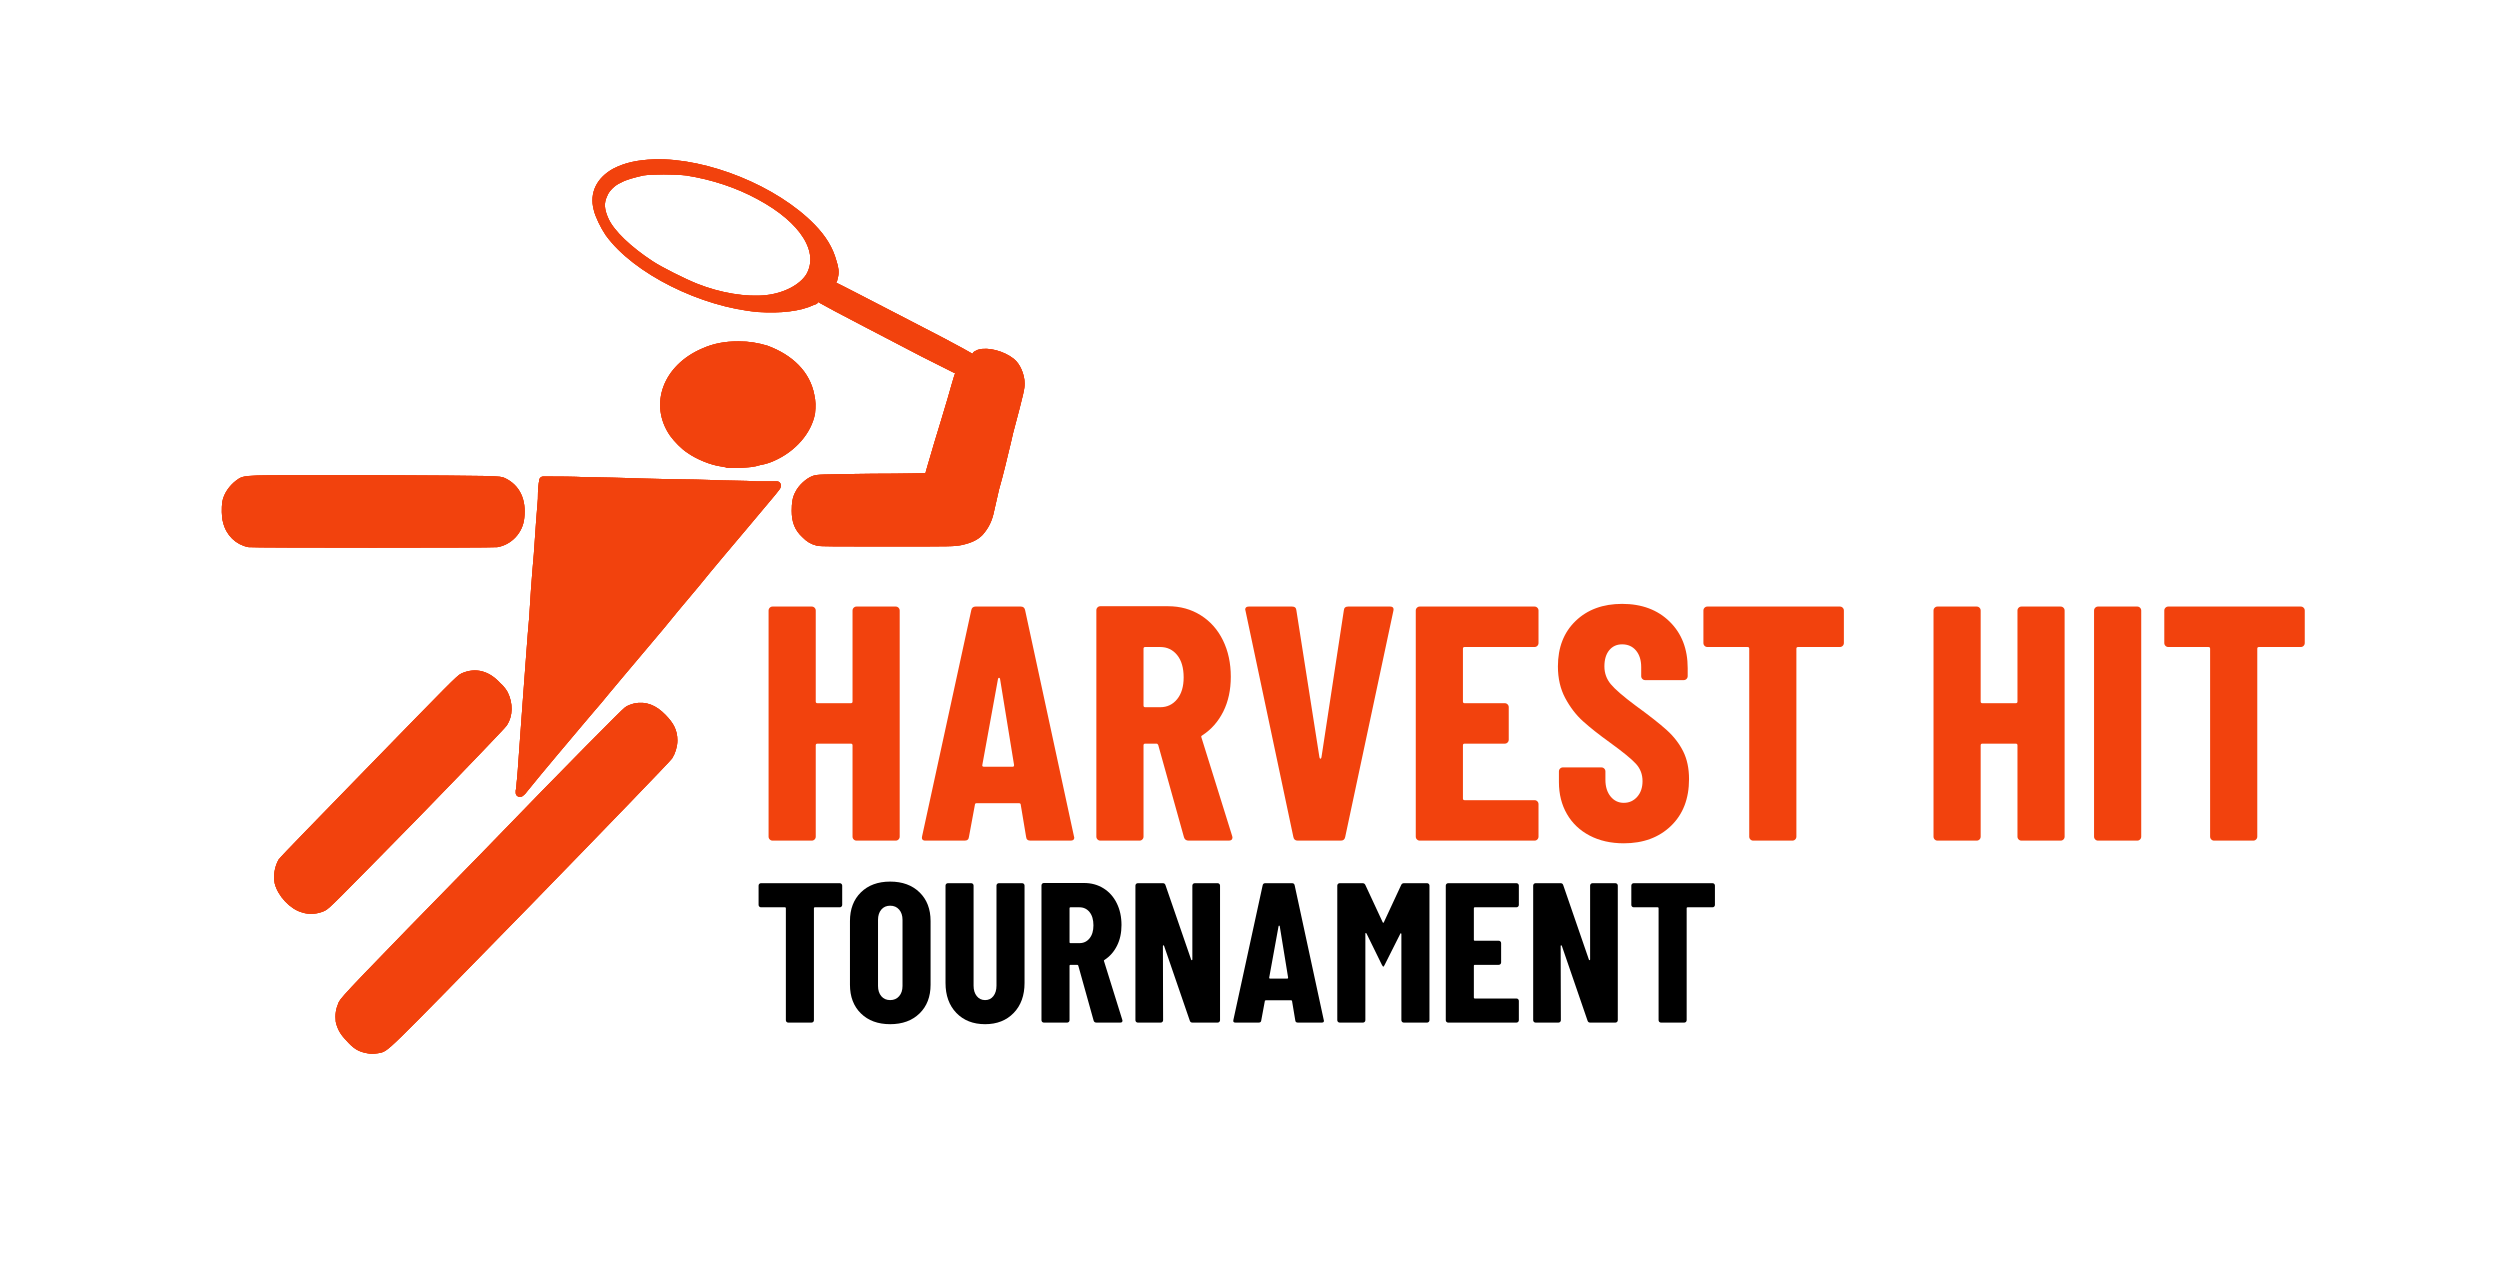 <?xml version="1.0" encoding="UTF-8" standalone="no"?> <svg xmlns="http://www.w3.org/2000/svg" xmlns:xlink="http://www.w3.org/1999/xlink" xmlns:serif="http://www.serif.com/" width="100%" height="100%" viewBox="0 0 314 161" version="1.1" xml:space="preserve" style="fill-rule:evenodd;clip-rule:evenodd;stroke-linejoin:round;stroke-miterlimit:2;"> <g transform="matrix(1,0,0,1,-398.88,-213.676)"> <g id="Interclub-leagues"> </g> <g id="Interclub-leagues1"> </g> <g id="drop-ins"> </g> <g id="TEMPLATE"> </g> <g id="TEMPLATE1" transform="matrix(1,0,0,1,-172.653,-279.709)"> <g transform="matrix(2.083,0,0,1,-1027.26,-294.432)"> <path d="M818.949,864.504C818.949,864.364 818.973,864.245 819.02,864.147C819.067,864.049 819.124,864 819.191,864L821.551,864C821.618,864 821.675,864.049 821.722,864.147C821.769,864.245 821.793,864.364 821.793,864.504L821.793,892.896C821.793,893.036 821.769,893.155 821.722,893.253C821.675,893.351 821.618,893.4 821.551,893.4L819.191,893.4C819.124,893.4 819.067,893.351 819.02,893.253C818.973,893.155 818.949,893.036 818.949,892.896L818.949,881.43C818.949,881.29 818.916,881.22 818.848,881.22L816.832,881.22C816.765,881.22 816.731,881.29 816.731,881.43L816.731,892.896C816.731,893.036 816.707,893.155 816.66,893.253C816.613,893.351 816.556,893.4 816.489,893.4L814.129,893.4C814.062,893.4 814.005,893.351 813.958,893.253C813.911,893.155 813.887,893.036 813.887,892.896L813.887,864.504C813.887,864.364 813.911,864.245 813.958,864.147C814.005,864.049 814.062,864 814.129,864L816.489,864C816.556,864 816.613,864.049 816.66,864.147C816.707,864.245 816.731,864.364 816.731,864.504L816.731,875.928C816.731,876.068 816.765,876.138 816.832,876.138L818.848,876.138C818.916,876.138 818.949,876.068 818.949,875.928L818.949,864.504Z" style="fill:rgb(242,66,13);fill-rule:nonzero;"></path> <path d="M829.678,893.4C829.517,893.4 829.43,893.246 829.416,892.938L829.093,888.906C829.093,888.766 829.053,888.696 828.972,888.696L826.452,888.696C826.371,888.696 826.331,888.752 826.331,888.864L825.968,892.938C825.954,893.246 825.867,893.4 825.705,893.4L823.346,893.4C823.171,893.4 823.104,893.218 823.144,892.854L826.109,864.462C826.136,864.154 826.223,864 826.371,864L829.093,864C829.241,864 829.329,864.154 829.356,864.462L832.3,892.854L832.32,893.022C832.32,893.274 832.246,893.4 832.098,893.4L829.678,893.4ZM826.774,883.908C826.761,884.048 826.794,884.118 826.875,884.118L828.609,884.118C828.663,884.118 828.69,884.048 828.69,883.908L827.843,873.072C827.83,872.988 827.809,872.946 827.783,872.946C827.756,872.946 827.736,872.988 827.722,873.072L826.774,883.908Z" style="fill:rgb(242,66,13);fill-rule:nonzero;"></path> <path d="M839.217,893.4C839.07,893.4 838.975,893.26 838.935,892.98L837.382,881.388C837.355,881.276 837.322,881.22 837.281,881.22L836.596,881.22C836.528,881.22 836.495,881.29 836.495,881.43L836.495,892.896C836.495,893.036 836.471,893.155 836.424,893.253C836.377,893.351 836.32,893.4 836.253,893.4L833.893,893.4C833.826,893.4 833.769,893.351 833.722,893.253C833.675,893.155 833.651,893.036 833.651,892.896L833.651,864.462C833.651,864.322 833.675,864.203 833.722,864.105C833.769,864.007 833.826,863.958 833.893,863.958L837.967,863.958C838.707,863.958 839.365,864.336 839.943,865.092C840.522,865.848 840.969,866.898 841.285,868.242C841.601,869.586 841.758,871.112 841.758,872.82C841.758,874.472 841.607,875.928 841.305,877.188C841.002,878.448 840.582,879.442 840.044,880.17C840.017,880.198 839.997,880.233 839.984,880.275C839.97,880.317 839.97,880.366 839.984,880.422L841.839,892.812L841.859,892.98C841.859,893.26 841.785,893.4 841.637,893.4L839.217,893.4ZM836.596,869.082C836.528,869.082 836.495,869.152 836.495,869.292L836.495,876.432C836.495,876.572 836.528,876.642 836.596,876.642L837.503,876.642C837.92,876.642 838.259,876.306 838.522,875.634C838.784,874.962 838.915,874.052 838.915,872.904C838.915,871.7 838.784,870.762 838.522,870.09C838.259,869.418 837.92,869.082 837.503,869.082L836.596,869.082Z" style="fill:rgb(242,66,13);fill-rule:nonzero;"></path> <path d="M845.792,893.4C845.644,893.4 845.557,893.246 845.53,892.938L842.646,864.546L842.626,864.378C842.626,864.126 842.7,864 842.848,864L845.449,864C845.61,864 845.698,864.154 845.711,864.462L847.103,882.942C847.116,883.054 847.136,883.11 847.163,883.11C847.19,883.11 847.21,883.054 847.224,882.942L848.575,864.462C848.588,864.154 848.676,864 848.837,864L851.358,864C851.533,864 851.6,864.182 851.56,864.546L848.656,892.938C848.629,893.246 848.541,893.4 848.393,893.4L845.792,893.4Z" style="fill:rgb(242,66,13);fill-rule:nonzero;"></path> <path d="M860.312,868.578C860.312,868.718 860.289,868.837 860.242,868.935C860.195,869.033 860.138,869.082 860.07,869.082L855.855,869.082C855.788,869.082 855.755,869.152 855.755,869.292L855.755,875.928C855.755,876.068 855.788,876.138 855.855,876.138L858.275,876.138C858.343,876.138 858.4,876.187 858.447,876.285C858.494,876.383 858.517,876.502 858.517,876.642L858.517,880.716C858.517,880.856 858.494,880.975 858.447,881.073C858.4,881.171 858.343,881.22 858.275,881.22L855.855,881.22C855.788,881.22 855.755,881.29 855.755,881.43L855.755,888.108C855.755,888.248 855.788,888.318 855.855,888.318L860.07,888.318C860.138,888.318 860.195,888.367 860.242,888.465C860.289,888.563 860.312,888.682 860.312,888.822L860.312,892.896C860.312,893.036 860.289,893.155 860.242,893.253C860.195,893.351 860.138,893.4 860.07,893.4L853.153,893.4C853.086,893.4 853.029,893.351 852.982,893.253C852.934,893.155 852.911,893.036 852.911,892.896L852.911,864.504C852.911,864.364 852.934,864.245 852.982,864.147C853.029,864.049 853.086,864 853.153,864L860.07,864C860.138,864 860.195,864.049 860.242,864.147C860.289,864.245 860.312,864.364 860.312,864.504L860.312,868.578Z" style="fill:rgb(242,66,13);fill-rule:nonzero;"></path> <path d="M865.455,893.736C864.675,893.736 863.989,893.414 863.398,892.77C862.806,892.126 862.349,891.223 862.027,890.061C861.704,888.899 861.543,887.562 861.543,886.05L861.543,884.706C861.543,884.566 861.566,884.447 861.613,884.349C861.66,884.251 861.717,884.202 861.785,884.202L864.104,884.202C864.171,884.202 864.228,884.251 864.275,884.349C864.322,884.447 864.346,884.566 864.346,884.706L864.346,885.756C864.346,886.624 864.45,887.324 864.658,887.856C864.867,888.388 865.132,888.654 865.455,888.654C865.778,888.654 866.047,888.402 866.262,887.898C866.477,887.394 866.584,886.736 866.584,885.924C866.584,885.084 866.453,884.363 866.191,883.761C865.929,883.159 865.408,882.27 864.628,881.094C863.956,880.086 863.411,879.19 862.995,878.406C862.578,877.622 862.222,876.656 861.926,875.508C861.63,874.36 861.482,873.03 861.482,871.518C861.482,869.138 861.838,867.234 862.551,865.806C863.263,864.378 864.198,863.664 865.354,863.664C866.537,863.664 867.492,864.406 868.218,865.89C868.944,867.374 869.307,869.32 869.307,871.728L869.307,872.736C869.307,872.876 869.283,872.995 869.236,873.093C869.189,873.191 869.132,873.24 869.065,873.24L866.746,873.24C866.678,873.24 866.621,873.191 866.574,873.093C866.527,872.995 866.504,872.876 866.504,872.736L866.504,871.602C866.504,870.734 866.399,870.041 866.191,869.523C865.983,869.005 865.704,868.746 865.354,868.746C865.031,868.746 864.773,868.991 864.578,869.481C864.383,869.971 864.285,870.65 864.285,871.518C864.285,872.358 864.413,873.1 864.668,873.744C864.924,874.388 865.421,875.284 866.161,876.432C866.994,877.692 867.623,878.721 868.046,879.519C868.47,880.317 868.799,881.206 869.035,882.186C869.27,883.166 869.388,884.328 869.388,885.672C869.388,888.136 869.025,890.096 868.299,891.552C867.573,893.008 866.625,893.736 865.455,893.736Z" style="fill:rgb(242,66,13);fill-rule:nonzero;"></path> <path d="M878.483,864C878.55,864 878.607,864.049 878.654,864.147C878.701,864.245 878.725,864.364 878.725,864.504L878.725,868.578C878.725,868.718 878.701,868.837 878.654,868.935C878.607,869.033 878.55,869.082 878.483,869.082L875.962,869.082C875.895,869.082 875.861,869.152 875.861,869.292L875.861,892.896C875.861,893.036 875.838,893.155 875.791,893.253C875.744,893.351 875.686,893.4 875.619,893.4L873.26,893.4C873.192,893.4 873.135,893.351 873.088,893.253C873.041,893.155 873.018,893.036 873.018,892.896L873.018,869.292C873.018,869.152 872.984,869.082 872.917,869.082L870.497,869.082C870.43,869.082 870.372,869.033 870.325,868.935C870.278,868.837 870.255,868.718 870.255,868.578L870.255,864.504C870.255,864.364 870.278,864.245 870.325,864.147C870.372,864.049 870.43,864 870.497,864L878.483,864Z" style="fill:rgb(242,66,13);fill-rule:nonzero;"></path> <path d="M889.192,864.504C889.192,864.364 889.215,864.245 889.262,864.147C889.309,864.049 889.367,864 889.434,864L891.793,864C891.861,864 891.918,864.049 891.965,864.147C892.012,864.245 892.035,864.364 892.035,864.504L892.035,892.896C892.035,893.036 892.012,893.155 891.965,893.253C891.918,893.351 891.861,893.4 891.793,893.4L889.434,893.4C889.367,893.4 889.309,893.351 889.262,893.253C889.215,893.155 889.192,893.036 889.192,892.896L889.192,881.43C889.192,881.29 889.158,881.22 889.091,881.22L887.074,881.22C887.007,881.22 886.973,881.29 886.973,881.43L886.973,892.896C886.973,893.036 886.95,893.155 886.903,893.253C886.856,893.351 886.799,893.4 886.731,893.4L884.372,893.4C884.305,893.4 884.247,893.351 884.2,893.253C884.153,893.155 884.13,893.036 884.13,892.896L884.13,864.504C884.13,864.364 884.153,864.245 884.2,864.147C884.247,864.049 884.305,864 884.372,864L886.731,864C886.799,864 886.856,864.049 886.903,864.147C886.95,864.245 886.973,864.364 886.973,864.504L886.973,875.928C886.973,876.068 887.007,876.138 887.074,876.138L889.091,876.138C889.158,876.138 889.192,876.068 889.192,875.928L889.192,864.504Z" style="fill:rgb(242,66,13);fill-rule:nonzero;"></path> <path d="M894.052,893.4C893.985,893.4 893.928,893.351 893.881,893.253C893.834,893.155 893.81,893.036 893.81,892.896L893.81,864.504C893.81,864.364 893.834,864.245 893.881,864.147C893.928,864.049 893.985,864 894.052,864L896.412,864C896.479,864 896.536,864.049 896.583,864.147C896.63,864.245 896.654,864.364 896.654,864.504L896.654,892.896C896.654,893.036 896.63,893.155 896.583,893.253C896.536,893.351 896.479,893.4 896.412,893.4L894.052,893.4Z" style="fill:rgb(242,66,13);fill-rule:nonzero;"></path> <path d="M906.273,864C906.341,864 906.398,864.049 906.445,864.147C906.492,864.245 906.515,864.364 906.515,864.504L906.515,868.578C906.515,868.718 906.492,868.837 906.445,868.935C906.398,869.033 906.341,869.082 906.273,869.082L903.753,869.082C903.685,869.082 903.652,869.152 903.652,869.292L903.652,892.896C903.652,893.036 903.628,893.155 903.581,893.253C903.534,893.351 903.477,893.4 903.41,893.4L901.05,893.4C900.983,893.4 900.926,893.351 900.879,893.253C900.832,893.155 900.808,893.036 900.808,892.896L900.808,869.292C900.808,869.152 900.775,869.082 900.707,869.082L898.287,869.082C898.22,869.082 898.163,869.033 898.116,868.935C898.069,868.837 898.045,868.718 898.045,868.578L898.045,864.504C898.045,864.364 898.069,864.245 898.116,864.147C898.163,864.049 898.22,864 898.287,864L906.273,864Z" style="fill:rgb(242,66,13);fill-rule:nonzero;"></path> </g> <g transform="matrix(2.777,0,0,0.667,-1591.49,28.026)"> <path d="M816.89,864C816.92,864 816.945,864.044 816.966,864.131C816.987,864.219 816.998,864.325 816.998,864.45L816.998,868.088C816.998,868.213 816.987,868.319 816.966,868.406C816.945,868.494 816.92,868.538 816.89,868.538L815.764,868.538C815.734,868.538 815.719,868.6 815.719,868.725L815.719,889.8C815.719,889.925 815.709,890.031 815.688,890.119C815.667,890.206 815.641,890.25 815.611,890.25L814.558,890.25C814.528,890.25 814.502,890.206 814.481,890.119C814.46,890.031 814.45,889.925 814.45,889.8L814.45,868.725C814.45,868.6 814.435,868.538 814.405,868.538L813.324,868.538C813.294,868.538 813.269,868.494 813.248,868.406C813.227,868.319 813.216,868.213 813.216,868.088L813.216,864.45C813.216,864.325 813.227,864.219 813.248,864.131C813.269,864.044 813.294,864 813.324,864L816.89,864Z" style="fill-rule:nonzero;"></path> <path d="M819.168,890.55C818.615,890.55 818.174,889.875 817.844,888.525C817.514,887.175 817.349,885.375 817.349,883.125L817.349,871.125C817.349,868.875 817.514,867.075 817.844,865.725C818.174,864.375 818.615,863.7 819.168,863.7C819.72,863.7 820.163,864.375 820.496,865.725C820.829,867.075 820.995,868.875 820.995,871.125L820.995,883.125C820.995,885.375 820.829,887.175 820.496,888.525C820.163,889.875 819.72,890.55 819.168,890.55ZM819.168,886.013C819.336,886.013 819.471,885.769 819.573,885.281C819.675,884.794 819.726,884.15 819.726,883.35L819.726,870.9C819.726,870.1 819.675,869.456 819.573,868.969C819.471,868.481 819.336,868.238 819.168,868.238C819,868.238 818.866,868.481 818.767,868.969C818.668,869.456 818.618,870.1 818.618,870.9L818.618,883.35C818.618,884.15 818.668,884.794 818.767,885.281C818.866,885.769 819,886.013 819.168,886.013Z" style="fill-rule:nonzero;"></path> <path d="M823.462,890.55C822.922,890.55 822.489,889.844 822.161,888.431C821.834,887.019 821.671,885.138 821.671,882.788L821.671,864.45C821.671,864.325 821.681,864.219 821.702,864.131C821.723,864.044 821.749,864 821.779,864L822.832,864C822.862,864 822.888,864.044 822.909,864.131C822.93,864.219 822.94,864.325 822.94,864.45L822.94,883.313C822.94,884.113 822.988,884.763 823.084,885.263C823.18,885.763 823.306,886.013 823.462,886.013C823.619,886.013 823.743,885.763 823.836,885.263C823.929,884.763 823.976,884.113 823.976,883.313L823.976,864.45C823.976,864.325 823.986,864.219 824.007,864.131C824.028,864.044 824.054,864 824.084,864L825.137,864C825.167,864 825.193,864.044 825.214,864.131C825.235,864.219 825.245,864.325 825.245,864.45L825.245,882.788C825.245,885.138 825.082,887.019 824.755,888.431C824.427,889.844 823.997,890.55 823.462,890.55Z" style="fill-rule:nonzero;"></path> <path d="M828.496,890.25C828.43,890.25 828.388,890.125 828.37,889.875L827.676,879.525C827.664,879.425 827.649,879.375 827.631,879.375L827.325,879.375C827.295,879.375 827.28,879.438 827.28,879.563L827.28,889.8C827.28,889.925 827.27,890.031 827.249,890.119C827.228,890.206 827.202,890.25 827.172,890.25L826.119,890.25C826.089,890.25 826.063,890.206 826.042,890.119C826.021,890.031 826.011,889.925 826.011,889.8L826.011,864.413C826.011,864.288 826.021,864.181 826.042,864.094C826.063,864.006 826.089,863.963 826.119,863.963L827.937,863.963C828.267,863.963 828.562,864.3 828.82,864.975C829.078,865.65 829.277,866.588 829.418,867.788C829.56,868.988 829.63,870.35 829.63,871.875C829.63,873.35 829.563,874.65 829.427,875.775C829.292,876.9 829.105,877.788 828.865,878.438C828.853,878.463 828.844,878.494 828.838,878.531C828.832,878.569 828.832,878.613 828.838,878.663L829.666,889.725L829.675,889.875C829.675,890.125 829.642,890.25 829.576,890.25L828.496,890.25ZM827.325,868.538C827.295,868.538 827.28,868.6 827.28,868.725L827.28,875.1C827.28,875.225 827.295,875.288 827.325,875.288L827.73,875.288C827.916,875.288 828.068,874.988 828.185,874.388C828.302,873.788 828.361,872.975 828.361,871.95C828.361,870.875 828.302,870.038 828.185,869.438C828.068,868.838 827.916,868.538 827.73,868.538L827.325,868.538Z" style="fill-rule:nonzero;"></path> <path d="M830.368,890.25C830.338,890.25 830.313,890.206 830.292,890.119C830.271,890.031 830.26,889.925 830.26,889.8L830.26,864.45C830.26,864.325 830.271,864.219 830.292,864.131C830.313,864.044 830.338,864 830.368,864L831.503,864C831.563,864 831.602,864.125 831.62,864.375L832.781,878.4C832.787,878.475 832.798,878.506 832.813,878.494C832.828,878.481 832.835,878.438 832.835,878.363L832.835,864.45C832.835,864.325 832.846,864.219 832.867,864.131C832.888,864.044 832.913,864 832.943,864L833.979,864C834.009,864 834.034,864.044 834.055,864.131C834.076,864.219 834.087,864.325 834.087,864.45L834.087,889.8C834.087,889.925 834.076,890.031 834.055,890.119C834.034,890.206 834.009,890.25 833.979,890.25L832.835,890.25C832.775,890.25 832.736,890.125 832.718,889.875L831.557,875.813C831.551,875.738 831.54,875.7 831.525,875.7C831.51,875.7 831.503,875.738 831.503,875.813L831.512,889.8C831.512,889.925 831.501,890.031 831.48,890.119C831.459,890.206 831.434,890.25 831.404,890.25L830.368,890.25Z" style="fill-rule:nonzero;"></path> <path d="M837.607,890.25C837.535,890.25 837.496,890.113 837.49,889.838L837.346,886.238C837.346,886.113 837.328,886.05 837.292,886.05L836.167,886.05C836.131,886.05 836.113,886.1 836.113,886.2L835.951,889.838C835.945,890.113 835.906,890.25 835.834,890.25L834.78,890.25C834.702,890.25 834.672,890.088 834.69,889.763L836.014,864.413C836.026,864.138 836.065,864 836.131,864L837.346,864C837.412,864 837.451,864.138 837.463,864.413L838.778,889.763L838.787,889.913C838.787,890.138 838.754,890.25 838.688,890.25L837.607,890.25ZM836.311,881.775C836.305,881.9 836.32,881.963 836.356,881.963L837.13,881.963C837.154,881.963 837.166,881.9 837.166,881.775L836.788,872.1C836.782,872.025 836.773,871.988 836.761,871.988C836.749,871.988 836.74,872.025 836.734,872.1L836.311,881.775Z" style="fill-rule:nonzero;"></path> <path d="M839.498,890.25C839.468,890.25 839.443,890.206 839.422,890.119C839.401,890.031 839.39,889.925 839.39,889.8L839.39,864.45C839.39,864.325 839.401,864.219 839.422,864.131C839.443,864.044 839.468,864 839.498,864L840.534,864C840.594,864 840.636,864.113 840.66,864.338L841.443,871.35C841.461,871.5 841.479,871.5 841.497,871.35L842.28,864.338C842.304,864.113 842.346,864 842.407,864L843.451,864C843.481,864 843.506,864.044 843.527,864.131C843.548,864.219 843.559,864.325 843.559,864.45L843.559,889.8C843.559,889.925 843.548,890.031 843.527,890.119C843.506,890.206 843.481,890.25 843.451,890.25L842.398,890.25C842.367,890.25 842.342,890.206 842.321,890.119C842.3,890.031 842.289,889.925 842.289,889.8L842.289,873.6C842.289,873.5 842.282,873.444 842.267,873.431C842.252,873.419 842.241,873.463 842.235,873.563L841.533,879.375C841.509,879.6 841.488,879.713 841.47,879.713C841.458,879.713 841.437,879.6 841.407,879.375L840.714,873.488C840.702,873.413 840.69,873.375 840.678,873.375C840.666,873.375 840.66,873.425 840.66,873.525L840.66,889.8C840.66,889.925 840.649,890.031 840.628,890.119C840.607,890.206 840.582,890.25 840.552,890.25L839.498,890.25Z" style="fill-rule:nonzero;"></path> <path d="M847.602,868.088C847.602,868.213 847.591,868.319 847.57,868.406C847.549,868.494 847.524,868.538 847.494,868.538L845.612,868.538C845.582,868.538 845.567,868.6 845.567,868.725L845.567,874.65C845.567,874.775 845.582,874.838 845.612,874.838L846.692,874.838C846.722,874.838 846.748,874.881 846.769,874.969C846.79,875.056 846.8,875.163 846.8,875.288L846.8,878.925C846.8,879.05 846.79,879.156 846.769,879.244C846.748,879.331 846.722,879.375 846.692,879.375L845.612,879.375C845.582,879.375 845.567,879.438 845.567,879.563L845.567,885.525C845.567,885.65 845.582,885.713 845.612,885.713L847.494,885.713C847.524,885.713 847.549,885.756 847.57,885.844C847.591,885.931 847.602,886.038 847.602,886.163L847.602,889.8C847.602,889.925 847.591,890.031 847.57,890.119C847.549,890.206 847.524,890.25 847.494,890.25L844.405,890.25C844.375,890.25 844.35,890.206 844.329,890.119C844.308,890.031 844.297,889.925 844.297,889.8L844.297,864.45C844.297,864.325 844.308,864.219 844.329,864.131C844.35,864.044 844.375,864 844.405,864L847.494,864C847.524,864 847.549,864.044 847.57,864.131C847.591,864.219 847.602,864.325 847.602,864.45L847.602,868.088Z" style="fill-rule:nonzero;"></path> <path d="M848.358,890.25C848.328,890.25 848.303,890.206 848.282,890.119C848.261,890.031 848.25,889.925 848.25,889.8L848.25,864.45C848.25,864.325 848.261,864.219 848.282,864.131C848.303,864.044 848.328,864 848.358,864L849.493,864C849.553,864 849.592,864.125 849.61,864.375L850.771,878.4C850.777,878.475 850.788,878.506 850.803,878.494C850.818,878.481 850.825,878.438 850.825,878.363L850.825,864.45C850.825,864.325 850.836,864.219 850.857,864.131C850.878,864.044 850.903,864 850.933,864L851.969,864C851.999,864 852.024,864.044 852.045,864.131C852.066,864.219 852.077,864.325 852.077,864.45L852.077,889.8C852.077,889.925 852.066,890.031 852.045,890.119C852.024,890.206 851.999,890.25 851.969,890.25L850.825,890.25C850.765,890.25 850.726,890.125 850.708,889.875L849.547,875.813C849.541,875.738 849.53,875.7 849.515,875.7C849.5,875.7 849.493,875.738 849.493,875.813L849.502,889.8C849.502,889.925 849.491,890.031 849.47,890.119C849.449,890.206 849.423,890.25 849.393,890.25L848.358,890.25Z" style="fill-rule:nonzero;"></path> <path d="M856.362,864C856.392,864 856.418,864.044 856.439,864.131C856.46,864.219 856.47,864.325 856.47,864.45L856.47,868.088C856.47,868.213 856.46,868.319 856.439,868.406C856.418,868.494 856.392,868.538 856.362,868.538L855.237,868.538C855.207,868.538 855.192,868.6 855.192,868.725L855.192,889.8C855.192,889.925 855.181,890.031 855.16,890.119C855.139,890.206 855.114,890.25 855.084,890.25L854.03,890.25C854,890.25 853.975,890.206 853.954,890.119C853.933,890.031 853.922,889.925 853.922,889.8L853.922,868.725C853.922,868.6 853.907,868.538 853.877,868.538L852.797,868.538C852.767,868.538 852.741,868.494 852.72,868.406C852.699,868.319 852.689,868.213 852.689,868.088L852.689,864.45C852.689,864.325 852.699,864.219 852.72,864.131C852.741,864.044 852.767,864 852.797,864L856.362,864Z" style="fill-rule:nonzero;"></path> </g> <g transform="matrix(1.92,0,0,1.92,599.886,513.886)"> <path d="M32.846,19.67C32.802,19.625 32.626,19.625 32.45,19.58C31.791,19.49 30.913,19.129 30.342,18.723C29.99,18.497 29.551,18.046 29.287,17.685C27.969,15.791 28.848,13.4 31.264,12.363C31.967,12.047 32.67,11.912 33.549,11.912C34.208,11.912 34.735,12.002 35.35,12.182C36.931,12.769 37.986,13.806 38.249,15.205C38.337,15.611 38.337,15.881 38.293,16.332C38.074,17.505 37.107,18.633 35.789,19.219C35.614,19.309 35.218,19.445 34.911,19.49C34.471,19.625 34.295,19.625 33.681,19.67L32.846,19.67ZM9.298,57.966C8.771,57.876 8.508,57.696 8.068,57.2C7.717,56.839 7.541,56.523 7.453,56.117C7.409,55.711 7.453,55.395 7.629,54.989C7.761,54.719 8.683,53.726 16.899,45.336C22.917,39.111 26.124,35.909 26.256,35.819C26.344,35.728 26.608,35.638 26.783,35.593C27.442,35.458 28.013,35.683 28.584,36.27C29.068,36.766 29.287,37.172 29.287,37.758C29.287,38.119 29.156,38.525 28.98,38.796C28.892,38.931 24.762,43.216 19.754,48.358C9.826,58.508 10.528,57.831 9.913,57.966C9.606,58.011 9.518,58.011 9.298,57.966ZM1.523,24.858C0.82,24.722 0.249,24.181 0.073,23.414C-0.015,23.143 -0.015,22.512 0.029,22.196C0.117,21.7 0.468,21.249 0.82,20.978C1.347,20.617 0.688,20.663 9.782,20.663C17.909,20.708 17.909,20.708 18.173,20.843C19.007,21.249 19.403,22.061 19.271,23.189C19.183,24.046 18.524,24.722 17.733,24.858C17.382,24.903 1.83,24.903 1.523,24.858ZM19.227,41.051C19.271,40.961 19.271,40.6 19.315,40.284C19.359,39.923 19.491,37.758 19.666,35.503C19.842,33.202 20.018,30.631 20.106,29.774C20.15,28.917 20.281,27.023 20.413,25.579C20.501,24.136 20.633,22.512 20.677,21.971C20.677,21.384 20.721,20.888 20.765,20.843L20.765,20.753L21.38,20.753C21.731,20.753 22.698,20.753 23.532,20.798C24.367,20.798 26.124,20.843 27.442,20.888C28.716,20.933 30.605,20.933 31.616,20.978C32.626,21.023 34.032,21.023 34.735,21.069L36.053,21.069L36.053,21.114C36.053,21.159 35.921,21.339 33.9,23.73C33.022,24.767 31.572,26.481 30.737,27.519C29.858,28.556 28.848,29.774 28.453,30.27C26.739,32.3 24.499,34.962 24.367,35.142C24.279,35.232 23.752,35.864 23.137,36.585C20.545,39.653 19.666,40.735 19.491,40.961C19.403,41.096 19.271,41.186 19.271,41.186L19.227,41.186L19.227,41.051ZM45.63,12.408C39.655,9.295 38.777,8.844 38.689,8.709C38.645,8.664 38.601,8.529 38.601,8.393C38.601,8.123 38.733,7.897 38.952,7.807C39.172,7.672 38.601,7.401 44.707,10.559C47.958,12.227 48.969,12.814 49.057,12.904C49.144,13.085 49.188,13.4 49.1,13.581C49.013,13.716 48.793,13.896 48.617,13.896C48.573,13.896 47.255,13.22 45.63,12.408ZM38.733,24.767C38.381,24.677 38.161,24.542 37.898,24.271C37.459,23.865 37.283,23.414 37.283,22.738C37.283,22.241 37.327,21.926 37.503,21.61C37.678,21.249 38.118,20.843 38.469,20.708C38.733,20.617 38.733,20.617 42.335,20.572C44.312,20.572 45.937,20.527 45.937,20.527C45.981,20.527 46.025,20.347 46.069,20.166C46.113,19.986 46.245,19.58 46.333,19.264C46.421,18.948 46.728,17.911 47.036,16.919C47.343,15.926 47.651,14.844 47.739,14.528L47.914,13.942L47.958,13.942L48.222,14.032C48.529,14.167 48.749,14.212 48.969,14.077C49.276,13.942 49.408,13.671 49.408,13.31C49.408,12.994 49.364,12.859 49.188,12.679L49.1,12.543L49.276,12.453C49.847,12.273 50.814,12.543 51.385,12.994C51.736,13.265 52,13.896 52,14.393C52,14.708 52,14.799 51.253,17.595C51.077,18.407 50.814,19.4 50.726,19.805C50.638,20.166 50.462,20.843 50.331,21.294C50.243,21.7 50.111,22.286 50.023,22.647C49.891,23.324 49.672,23.73 49.32,24.136C49.057,24.406 48.705,24.587 48.09,24.722C47.651,24.812 47.519,24.812 43.346,24.812C39.919,24.812 38.952,24.812 38.733,24.767ZM34.867,9.476C31.176,9.16 26.827,6.995 25.07,4.559C24.762,4.108 24.411,3.386 24.323,2.98C24.06,1.988 24.499,1.131 25.465,0.59C26.168,0.229 26.915,0.048 28.057,0.003C31.44,-0.087 35.921,1.717 38.337,4.198C39.04,4.92 39.48,5.642 39.699,6.454C39.831,6.86 39.875,7.13 39.787,7.446L39.743,7.627L39.655,7.627C39.567,7.581 39.436,7.536 39.348,7.491C38.689,7.266 38.118,8.032 38.425,8.799L38.513,8.98L38.381,9.025C37.547,9.431 36.273,9.566 34.867,9.476ZM35.35,8.89C36.624,8.754 37.722,8.168 38.206,7.401C39.128,5.777 37.854,3.702 34.911,2.123C33.505,1.357 31.879,0.815 30.166,0.545C29.419,0.454 27.838,0.454 27.267,0.545C26.695,0.68 26.124,0.815 25.729,1.041C25.29,1.221 24.85,1.672 24.718,2.033C24.455,2.574 24.499,3.071 24.806,3.747C25.202,4.604 26.344,5.687 27.794,6.634C28.409,7.04 29.946,7.807 30.737,8.123C32.319,8.754 34.032,9.025 35.35,8.89ZM5.081,48.764C4.378,48.584 3.631,47.772 3.456,47.05C3.368,46.599 3.456,46.103 3.675,45.697C3.763,45.562 6.399,42.855 9.562,39.608C14.746,34.285 15.317,33.699 15.537,33.608C16.371,33.248 17.118,33.473 17.777,34.195C17.997,34.375 18.173,34.646 18.217,34.736C18.524,35.368 18.524,36.089 18.173,36.631C18.085,36.766 15.449,39.517 12.33,42.72C6.794,48.358 6.619,48.539 6.355,48.674C5.96,48.855 5.476,48.9 5.081,48.764Z" style="fill:rgb(242,66,13);stroke:rgb(242,66,13);stroke-width:0.52px;"></path> </g> <g transform="matrix(1.92,0,0,1.92,599.886,513.886)"> <path d="M32.846,19.67C32.802,19.625 32.626,19.625 32.45,19.58C31.791,19.49 30.913,19.129 30.342,18.723C29.99,18.497 29.551,18.046 29.287,17.685C27.969,15.791 28.848,13.4 31.264,12.363C31.967,12.047 32.67,11.912 33.549,11.912C34.208,11.912 34.735,12.002 35.35,12.182C36.931,12.769 37.986,13.806 38.249,15.205C38.337,15.611 38.337,15.881 38.293,16.332C38.074,17.505 37.107,18.633 35.789,19.219C35.614,19.309 35.218,19.445 34.911,19.49C34.471,19.625 34.295,19.625 33.681,19.67L32.846,19.67ZM9.298,57.966C8.771,57.876 8.508,57.696 8.068,57.2C7.717,56.839 7.541,56.523 7.453,56.117C7.409,55.711 7.453,55.395 7.629,54.989C7.761,54.719 8.683,53.726 16.899,45.336C22.917,39.111 26.124,35.909 26.256,35.819C26.344,35.728 26.608,35.638 26.783,35.593C27.442,35.458 28.013,35.683 28.584,36.27C29.068,36.766 29.287,37.172 29.287,37.758C29.287,38.119 29.156,38.525 28.98,38.796C28.892,38.931 24.762,43.216 19.754,48.358C9.826,58.508 10.528,57.831 9.913,57.966C9.606,58.011 9.518,58.011 9.298,57.966ZM1.523,24.858C0.82,24.722 0.249,24.181 0.073,23.414C-0.015,23.143 -0.015,22.512 0.029,22.196C0.117,21.7 0.468,21.249 0.82,20.978C1.347,20.617 0.688,20.663 9.782,20.663C17.909,20.708 17.909,20.708 18.173,20.843C19.007,21.249 19.403,22.061 19.271,23.189C19.183,24.046 18.524,24.722 17.733,24.858C17.382,24.903 1.83,24.903 1.523,24.858ZM19.227,41.051C19.271,40.961 19.271,40.6 19.315,40.284C19.359,39.923 19.491,37.758 19.666,35.503C19.842,33.202 20.018,30.631 20.106,29.774C20.15,28.917 20.281,27.023 20.413,25.579C20.501,24.136 20.633,22.512 20.677,21.971C20.677,21.384 20.721,20.888 20.765,20.843L20.765,20.753L21.38,20.753C21.731,20.753 22.698,20.753 23.532,20.798C24.367,20.798 26.124,20.843 27.442,20.888C28.716,20.933 30.605,20.933 31.616,20.978C32.626,21.023 34.032,21.023 34.735,21.069L36.053,21.069L36.053,21.114C36.053,21.159 35.921,21.339 33.9,23.73C33.022,24.767 31.572,26.481 30.737,27.519C29.858,28.556 28.848,29.774 28.453,30.27C26.739,32.3 24.499,34.962 24.367,35.142C24.279,35.232 23.752,35.864 23.137,36.585C20.545,39.653 19.666,40.735 19.491,40.961C19.403,41.096 19.271,41.186 19.271,41.186L19.227,41.186L19.227,41.051ZM45.63,12.408C39.655,9.295 38.777,8.844 38.689,8.709C38.645,8.664 38.601,8.529 38.601,8.393C38.601,8.123 38.733,7.897 38.952,7.807C39.172,7.672 38.601,7.401 44.707,10.559C47.958,12.227 48.969,12.814 49.057,12.904C49.144,13.085 49.188,13.4 49.1,13.581C49.013,13.716 48.793,13.896 48.617,13.896C48.573,13.896 47.255,13.22 45.63,12.408ZM38.733,24.767C38.381,24.677 38.161,24.542 37.898,24.271C37.459,23.865 37.283,23.414 37.283,22.738C37.283,22.241 37.327,21.926 37.503,21.61C37.678,21.249 38.118,20.843 38.469,20.708C38.733,20.617 38.733,20.617 42.335,20.572C44.312,20.572 45.937,20.527 45.937,20.527C45.981,20.527 46.025,20.347 46.069,20.166C46.113,19.986 46.245,19.58 46.333,19.264C46.421,18.948 46.728,17.911 47.036,16.919C47.343,15.926 47.651,14.844 47.739,14.528L47.914,13.942L47.958,13.942L48.222,14.032C48.529,14.167 48.749,14.212 48.969,14.077C49.276,13.942 49.408,13.671 49.408,13.31C49.408,12.994 49.364,12.859 49.188,12.679L49.1,12.543L49.276,12.453C49.847,12.273 50.814,12.543 51.385,12.994C51.736,13.265 52,13.896 52,14.393C52,14.708 52,14.799 51.253,17.595C51.077,18.407 50.814,19.4 50.726,19.805C50.638,20.166 50.462,20.843 50.331,21.294C50.243,21.7 50.111,22.286 50.023,22.647C49.891,23.324 49.672,23.73 49.32,24.136C49.057,24.406 48.705,24.587 48.09,24.722C47.651,24.812 47.519,24.812 43.346,24.812C39.919,24.812 38.952,24.812 38.733,24.767ZM34.867,9.476C31.176,9.16 26.827,6.995 25.07,4.559C24.762,4.108 24.411,3.386 24.323,2.98C24.06,1.988 24.499,1.131 25.465,0.59C26.168,0.229 26.915,0.048 28.057,0.003C31.44,-0.087 35.921,1.717 38.337,4.198C39.04,4.92 39.48,5.642 39.699,6.454C39.831,6.86 39.875,7.13 39.787,7.446L39.743,7.627L39.655,7.627C39.567,7.581 39.436,7.536 39.348,7.491C38.689,7.266 38.118,8.032 38.425,8.799L38.513,8.98L38.381,9.025C37.547,9.431 36.273,9.566 34.867,9.476ZM35.35,8.89C36.624,8.754 37.722,8.168 38.206,7.401C39.128,5.777 37.854,3.702 34.911,2.123C33.505,1.357 31.879,0.815 30.166,0.545C29.419,0.454 27.838,0.454 27.267,0.545C26.695,0.68 26.124,0.815 25.729,1.041C25.29,1.221 24.85,1.672 24.718,2.033C24.455,2.574 24.499,3.071 24.806,3.747C25.202,4.604 26.344,5.687 27.794,6.634C28.409,7.04 29.946,7.807 30.737,8.123C32.319,8.754 34.032,9.025 35.35,8.89ZM5.081,48.764C4.378,48.584 3.631,47.772 3.456,47.05C3.368,46.599 3.456,46.103 3.675,45.697C3.763,45.562 6.399,42.855 9.562,39.608C14.746,34.285 15.317,33.699 15.537,33.608C16.371,33.248 17.118,33.473 17.777,34.195C17.997,34.375 18.173,34.646 18.217,34.736C18.524,35.368 18.524,36.089 18.173,36.631C18.085,36.766 15.449,39.517 12.33,42.72C6.794,48.358 6.619,48.539 6.355,48.674C5.96,48.855 5.476,48.9 5.081,48.764Z" style="fill:rgb(242,66,13);stroke:rgb(242,66,13);stroke-width:0.52px;"></path> </g> <g transform="matrix(1.92,0,0,1.92,599.886,513.886)"> <path d="M32.846,19.67C32.802,19.625 32.626,19.625 32.45,19.58C31.791,19.49 30.913,19.129 30.342,18.723C29.99,18.497 29.551,18.046 29.287,17.685C27.969,15.791 28.848,13.4 31.264,12.363C31.967,12.047 32.67,11.912 33.549,11.912C34.208,11.912 34.735,12.002 35.35,12.182C36.931,12.769 37.986,13.806 38.249,15.205C38.337,15.611 38.337,15.881 38.293,16.332C38.074,17.505 37.107,18.633 35.789,19.219C35.614,19.309 35.218,19.445 34.911,19.49C34.471,19.625 34.295,19.625 33.681,19.67L32.846,19.67ZM9.298,57.966C8.771,57.876 8.508,57.696 8.068,57.2C7.717,56.839 7.541,56.523 7.453,56.117C7.409,55.711 7.453,55.395 7.629,54.989C7.761,54.719 8.683,53.726 16.899,45.336C22.917,39.111 26.124,35.909 26.256,35.819C26.344,35.728 26.608,35.638 26.783,35.593C27.442,35.458 28.013,35.683 28.584,36.27C29.068,36.766 29.287,37.172 29.287,37.758C29.287,38.119 29.156,38.525 28.98,38.796C28.892,38.931 24.762,43.216 19.754,48.358C9.826,58.508 10.528,57.831 9.913,57.966C9.606,58.011 9.518,58.011 9.298,57.966ZM1.523,24.858C0.82,24.722 0.249,24.181 0.073,23.414C-0.015,23.143 -0.015,22.512 0.029,22.196C0.117,21.7 0.468,21.249 0.82,20.978C1.347,20.617 0.688,20.663 9.782,20.663C17.909,20.708 17.909,20.708 18.173,20.843C19.007,21.249 19.403,22.061 19.271,23.189C19.183,24.046 18.524,24.722 17.733,24.858C17.382,24.903 1.83,24.903 1.523,24.858ZM19.227,41.051C19.271,40.961 19.271,40.6 19.315,40.284C19.359,39.923 19.491,37.758 19.666,35.503C19.842,33.202 20.018,30.631 20.106,29.774C20.15,28.917 20.281,27.023 20.413,25.579C20.501,24.136 20.633,22.512 20.677,21.971C20.677,21.384 20.721,20.888 20.765,20.843L20.765,20.753L21.38,20.753C21.731,20.753 22.698,20.753 23.532,20.798C24.367,20.798 26.124,20.843 27.442,20.888C28.716,20.933 30.605,20.933 31.616,20.978C32.626,21.023 34.032,21.023 34.735,21.069L36.053,21.069L36.053,21.114C36.053,21.159 35.921,21.339 33.9,23.73C33.022,24.767 31.572,26.481 30.737,27.519C29.858,28.556 28.848,29.774 28.453,30.27C26.739,32.3 24.499,34.962 24.367,35.142C24.279,35.232 23.752,35.864 23.137,36.585C20.545,39.653 19.666,40.735 19.491,40.961C19.403,41.096 19.271,41.186 19.271,41.186L19.227,41.186L19.227,41.051ZM45.63,12.408C39.655,9.295 38.777,8.844 38.689,8.709C38.645,8.664 38.601,8.529 38.601,8.393C38.601,8.123 38.733,7.897 38.952,7.807C39.172,7.672 38.601,7.401 44.707,10.559C47.958,12.227 48.969,12.814 49.057,12.904C49.144,13.085 49.188,13.4 49.1,13.581C49.013,13.716 48.793,13.896 48.617,13.896C48.573,13.896 47.255,13.22 45.63,12.408ZM38.733,24.767C38.381,24.677 38.161,24.542 37.898,24.271C37.459,23.865 37.283,23.414 37.283,22.738C37.283,22.241 37.327,21.926 37.503,21.61C37.678,21.249 38.118,20.843 38.469,20.708C38.733,20.617 38.733,20.617 42.335,20.572C44.312,20.572 45.937,20.527 45.937,20.527C45.981,20.527 46.025,20.347 46.069,20.166C46.113,19.986 46.245,19.58 46.333,19.264C46.421,18.948 46.728,17.911 47.036,16.919C47.343,15.926 47.651,14.844 47.739,14.528L47.914,13.942L47.958,13.942L48.222,14.032C48.529,14.167 48.749,14.212 48.969,14.077C49.276,13.942 49.408,13.671 49.408,13.31C49.408,12.994 49.364,12.859 49.188,12.679L49.1,12.543L49.276,12.453C49.847,12.273 50.814,12.543 51.385,12.994C51.736,13.265 52,13.896 52,14.393C52,14.708 52,14.799 51.253,17.595C51.077,18.407 50.814,19.4 50.726,19.805C50.638,20.166 50.462,20.843 50.331,21.294C50.243,21.7 50.111,22.286 50.023,22.647C49.891,23.324 49.672,23.73 49.32,24.136C49.057,24.406 48.705,24.587 48.09,24.722C47.651,24.812 47.519,24.812 43.346,24.812C39.919,24.812 38.952,24.812 38.733,24.767ZM34.867,9.476C31.176,9.16 26.827,6.995 25.07,4.559C24.762,4.108 24.411,3.386 24.323,2.98C24.06,1.988 24.499,1.131 25.465,0.59C26.168,0.229 26.915,0.048 28.057,0.003C31.44,-0.087 35.921,1.717 38.337,4.198C39.04,4.92 39.48,5.642 39.699,6.454C39.831,6.86 39.875,7.13 39.787,7.446L39.743,7.627L39.655,7.627C39.567,7.581 39.436,7.536 39.348,7.491C38.689,7.266 38.118,8.032 38.425,8.799L38.513,8.98L38.381,9.025C37.547,9.431 36.273,9.566 34.867,9.476ZM35.35,8.89C36.624,8.754 37.722,8.168 38.206,7.401C39.128,5.777 37.854,3.702 34.911,2.123C33.505,1.357 31.879,0.815 30.166,0.545C29.419,0.454 27.838,0.454 27.267,0.545C26.695,0.68 26.124,0.815 25.729,1.041C25.29,1.221 24.85,1.672 24.718,2.033C24.455,2.574 24.499,3.071 24.806,3.747C25.202,4.604 26.344,5.687 27.794,6.634C28.409,7.04 29.946,7.807 30.737,8.123C32.319,8.754 34.032,9.025 35.35,8.89ZM5.081,48.764C4.378,48.584 3.631,47.772 3.456,47.05C3.368,46.599 3.456,46.103 3.675,45.697C3.763,45.562 6.399,42.855 9.562,39.608C14.746,34.285 15.317,33.699 15.537,33.608C16.371,33.248 17.118,33.473 17.777,34.195C17.997,34.375 18.173,34.646 18.217,34.736C18.524,35.368 18.524,36.089 18.173,36.631C18.085,36.766 15.449,39.517 12.33,42.72C6.794,48.358 6.619,48.539 6.355,48.674C5.96,48.855 5.476,48.9 5.081,48.764Z" style="fill:rgb(242,66,13);stroke:rgb(242,66,13);stroke-width:0.52px;"></path> </g> </g> <g id="TEMPLATE2"> </g> <g id="TEMPLATE3"> </g> <g id="TEMPLATE4"> </g> <g id="TEMPLATE5"> </g> </g> </svg> 